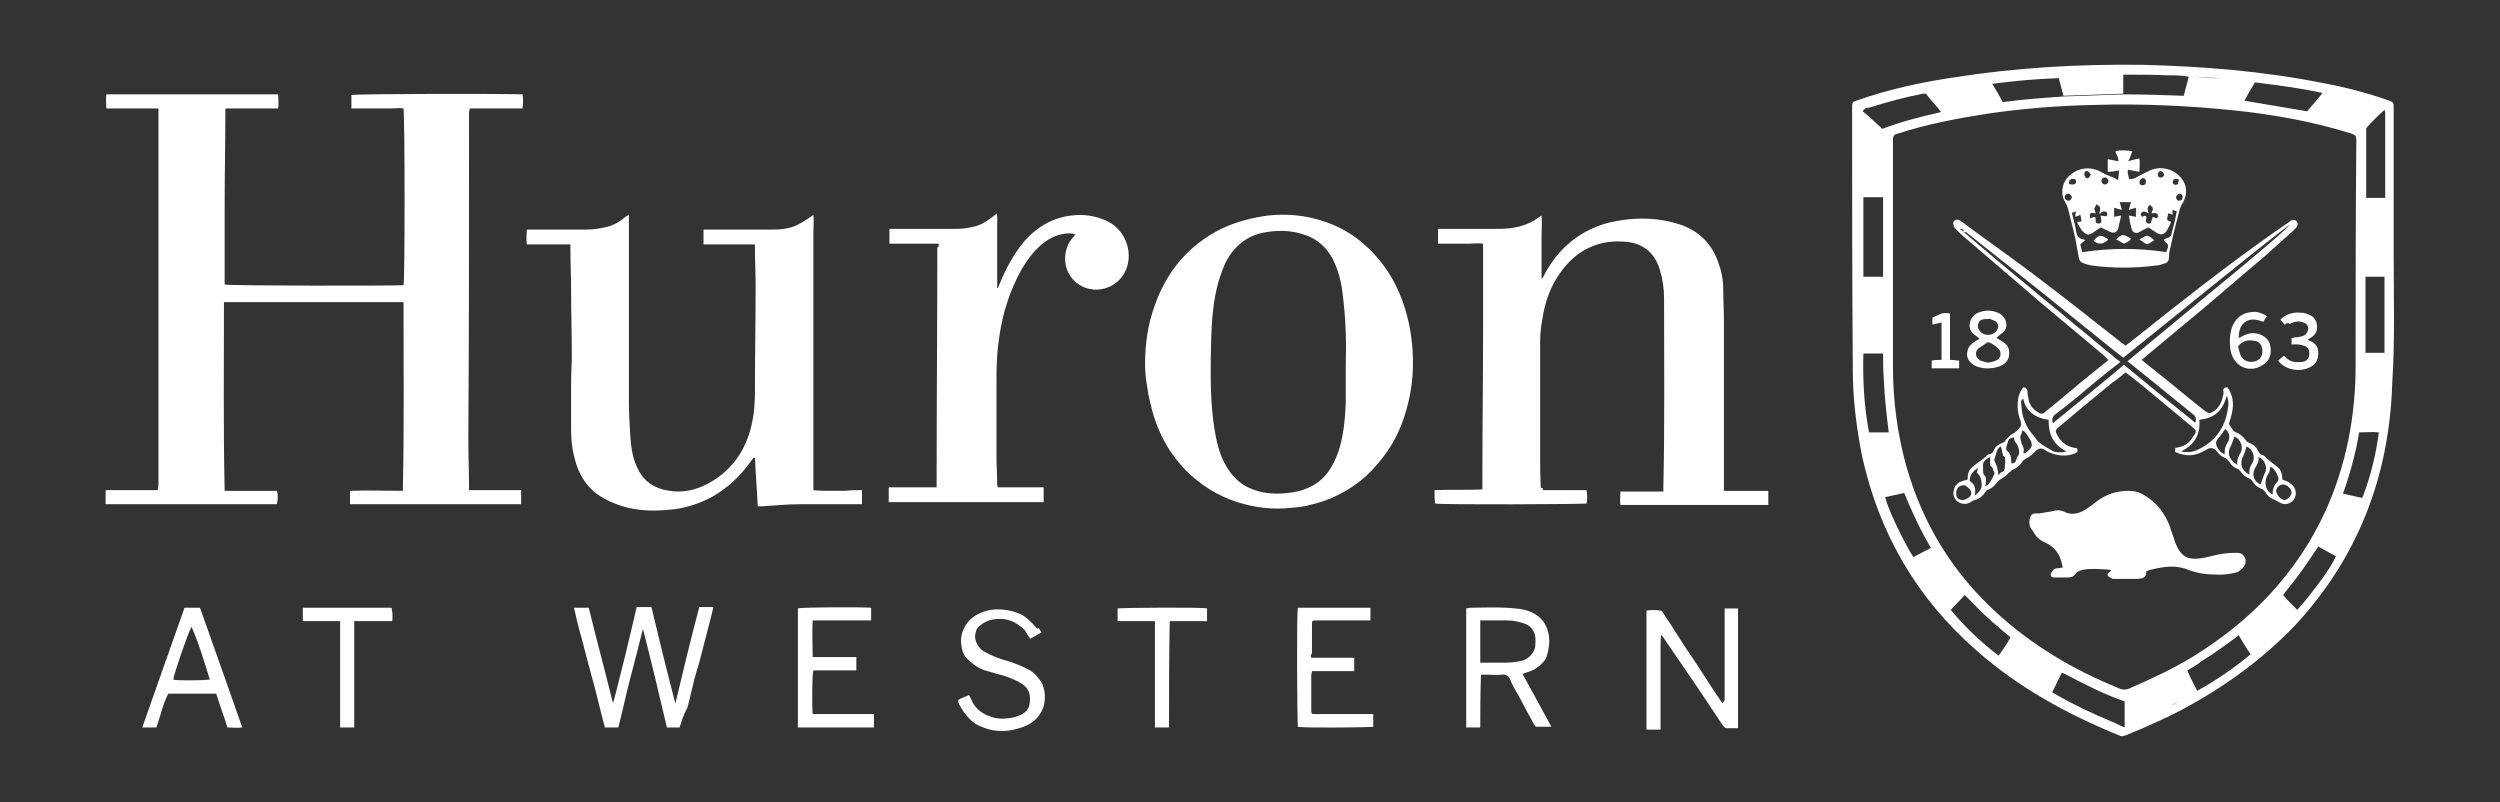 <?xml version="1.0" encoding="utf-8"?>
<!-- Generator: Adobe Illustrator 25.0.0, SVG Export Plug-In . SVG Version: 6.00 Build 0)  -->
<svg version="1.1" id="Capa_1" xmlns="http://www.w3.org/2000/svg" xmlns:xlink="http://www.w3.org/1999/xlink" x="0px" y="0px"
	 viewBox="0 0 355 113.9" style="enable-background:new 0 0 355 113.9;" xml:space="preserve">
<rect x="0" y="0" width="355" height="113.9" fill="#333333" stroke="none"/>
<style type="text/css">
	.st0{fill:#FFFFFF;}
</style>
<g>
	<path class="st0" d="M339.9,35.8C339.9,35.8,339.9,35.8,339.9,35.8c0-6.9,0-13.8,0-20.7c0-0.5-0.1-0.6-0.6-0.8
		c-3.1-1.1-6.2-1.9-9.4-2.5c-8.5-1.7-17.2-2.4-25.9-2.6c-8.9-0.1-17.8,0.4-26.6,1.8c-4.7,0.7-9.3,1.7-13.8,3.3
		c-0.4,0.1-0.6,0.3-0.6,0.7c0,12.5,0,25,0.1,37.5c0,4.1,0.5,8.1,1.3,12.2c2.4,11,7.8,20.3,16.3,27.7c6,5.3,13,9.1,20.4,12.1
		c0.3,0.1,0.5,0,0.8-0.1c2.7-1.1,5.4-2.3,7.9-3.6c6-3.2,11.4-7.1,16.1-12c9-9.7,13.4-21.3,13.8-34.4C340.1,48.2,339.9,42,339.9,35.8
		z M338.6,15.6c0,0.1,0.1,0.2,0.1,0.4c0,3.9,0,7.9,0,11.8c0,0.1,0,0.2,0,0.3c-0.9,0-1.8,0-2.7,0c0-3.3,0-6.6,0-9.9l0,0
		C336.8,17.3,337.7,16.4,338.6,15.6c-0.5-0.2-1.1-0.4-1.6-0.6C337.5,15.2,338.1,15.4,338.6,15.6z M334.5,51.8
		c0,7.2-1.3,14.2-4.3,20.8c-4.1,8.9-10.6,15.6-18.9,20.7c-2.8,1.7-5.8,3.1-8.8,4.4c-0.6,0.3-1.1,0.3-1.7,0
		c-6.4-2.6-12.3-6.1-17.4-10.8c-6.2-5.7-10.4-12.6-12.7-20.7c-1.3-4.7-1.9-9.4-1.9-14.2c0-5,0-10,0-14.9c0-5.7,0-11.4,0-17.2
		c0-0.5,0.1-0.8,0.6-0.9c4.3-1.4,8.6-2.2,13.1-2.9c4.9-0.7,9.9-1.1,14.9-1.2c6.7-0.2,13.4,0.1,20.1,0.8c5.6,0.6,11.1,1.6,16.5,3.3
		c0.5,0.2,0.6,0.4,0.6,0.9C334.5,30.5,334.5,41.1,334.5,51.8z M336.4,14.8c-0.5-0.2-1.1-0.3-1.6-0.5
		C335.3,14.5,335.9,14.7,336.4,14.8z M329.8,13.2c-0.7,0.9-1.4,1.7-2.2,2.6c-2.9-0.5-5.9-1-8.9-1.5c0.5-0.9,1-1.8,1.5-2.6
		C323.4,12.1,326.6,12.5,329.8,13.2z M292.7,10.8c-0.1,0-0.3,0-0.4,0.1c0.2,0.9,0.5,1.8,0.7,2.7c2.8-0.1,5.7-0.2,8.5-0.3
		c0-0.9,0-1.8,0-2.7c2.2,0,4.3,0,6.5,0.1c0.9,0,1.9,0,2.8,0.2c1.6,0,3.2,0.1,4.7,0.3c-1.6-0.1-3.1-0.3-4.7-0.3
		c-0.2,0.9-0.5,1.8-0.7,2.7c-2.9-0.1-5.7-0.2-8.6-0.2c-2.8,0.1-5.7,0.2-8.5,0.3c-2.9,0.2-5.7,0.4-8.6,0.8h0c-0.5-0.9-1-1.8-1.5-2.6
		c3.1-0.4,6.2-0.7,9.4-0.8C292.5,10.8,292.6,10.8,292.7,10.8z M265.4,15.3c2.5-0.8,5.1-1.5,7.7-2c0.1,0,0.3,0,0.4,0
		c1.3-0.4,2.7-0.6,4-0.8c-1.3,0.2-2.7,0.4-4,0.8c0.6,0.9,1.5,1.7,2.1,2.6c-0.1,0-0.2,0.1-0.3,0.1c-2.7,0.6-5.4,1.3-8,2.3l0,0
		c-0.9-0.8-1.8-1.7-2.8-2.5C264.8,15.3,265.1,15.3,265.4,15.3z M264.6,50.2c0.9,0,1.8,0,2.8,0c0-3.6,0-7.3,0-10.9
		c-0.9,0-1.8,0-2.8,0c0,2.1,0,4.2,0,6.4c0-2.1,0-4.2,0-6.4c0-3.8,0-7.6,0-11.3c0.9,0,1.8,0,2.8,0c0-2.2,0-4.4,0-6.5
		c0,2.2,0,4.4,0,6.5c0,3.8,0,7.6,0,11.3c0,3.6,0,7.2,0,10.9c0,1.2,0,2.4,0.1,3.6c0.1,2.6,0.4,5.1,0.7,7.6c-0.9,0-1.9,0-2.8,0
		C264.7,57.7,264.5,54,264.6,50.2z M267.7,70.6c0.9-0.2,1.8-0.4,2.7-0.6c1.1,2.7,2.3,5.3,3.8,7.8c0.5,0.8,1,1.6,1.5,2.3
		c-0.5-0.8-1-1.6-1.5-2.3c-0.8,0.4-1.7,0.9-2.5,1.3c0,0,0,0,0,0c-1.2-1.9-2.2-4-3.1-6C268.3,72.3,267.9,71.5,267.7,70.6z
		 M283.8,93.1c-2.5-1.9-4.8-4.1-6.8-6.5c-1-1-1.8-2.1-2.6-3.2c0.8,1.1,1.6,2.2,2.6,3.2c0.7-0.7,1.3-1.4,2-2.1c0.5,0.5,1,1,1.5,1.5
		c1.5,1.6,3.3,3.1,5,4.5C285,91.4,284.4,92.3,283.8,93.1c0.2,0.2,0.5,0.4,0.7,0.6C284.3,93.5,284.1,93.3,283.8,93.1z M299.7,102.4
		c-2.6-1.1-5.2-2.3-7.6-3.7c-0.2-0.1-0.5-0.3-0.7-0.4c-1.9-1-3.7-2.2-5.4-3.4c1.7,1.3,3.5,2.4,5.4,3.4c0.5-0.9,0.9-1.9,1.4-2.8
		c0.2,0.1,0.4,0.2,0.6,0.3c2.7,1.4,5.4,2.8,8.3,3.8c0,1.2,0,2.4,0,3.7v0C300.9,103,300.3,102.6,299.7,102.4z M308,100.3
		c-0.3,0.1-0.6,0.3-0.9,0.4C307.4,100.6,307.7,100.5,308,100.3c0.5-0.2,0.9-0.5,1.3-0.7C308.9,99.9,308.5,100.1,308,100.3z
		 M319.6,92.9c-2.4,2-4.9,3.7-7.6,5.2c-0.7,0.4-1.4,0.9-2.2,1.3c0.7-0.4,1.5-0.8,2.2-1.3c-0.5-1-1-1.9-1.4-2.9
		c0.7-0.4,1.4-0.8,2-1.3c1.8-1.1,3.6-2.4,5.3-3.7h0C318.5,91.2,319,92.1,319.6,92.9c0.1,0,0.1-0.1,0.2-0.1
		C319.7,92.9,319.6,92.9,319.6,92.9z M326.2,86.6c-0.7-0.7-1.4-1.4-2-2.1c0.2-0.3,0.4-0.5,0.6-0.8c1.6-1.9,3-4,4.4-6.1
		c0.8,0.5,1.7,0.9,2.5,1.4c-0.5,1.1-1.2,2.1-1.9,3.1C328.6,83.7,327.5,85.2,326.2,86.6z M335.6,70.3c0,0.1-0.1,0.3-0.2,0.4
		c-0.9-0.2-1.8-0.4-2.7-0.6c1-2.8,1.8-5.7,2.3-8.7c0.9,0,1.9-0.1,2.8,0C337.4,64.4,336.7,67.4,335.6,70.3z M338.2,59.3
		c0.4-3,0.5-6.1,0.5-9.2c-0.9,0-1.8,0-2.8,0c-0.1,0.4-0.1,0.9-0.1,1.4c0-0.5,0-0.9,0.1-1.4c0-3.6,0-7.2,0-10.8c0-0.8,0-1.6,0-2.5
		c0,0.8,0,1.6,0,2.5c0.9,0,1.8,0,2.7,0c0,3.6,0,7.2,0,10.8C338.7,53.2,338.6,56.3,338.2,59.3z M335.8,51.8c0-0.1,0-0.2,0-0.3
		C335.8,51.6,335.8,51.7,335.8,51.8z"/>
	<path class="st0" d="M39.3,71.6c-8.1,0-16.2,0-24.3,0c0-0.6,0-1.3,0-2c2.5,0,4.9,0,7.4,0c0-0.3,0.1-0.5,0.1-0.7c0-2.7,0-5.3,0-8
		c0-12.6,0-25.2,0-37.8c0-2.4,0-4.7,0-7.1c0-0.2,0-0.3,0-0.6c-0.8,0-1.6,0-2.4,0c-0.8,0-1.6,0-2.5,0c-0.8,0-1.6,0-2.5,0
		c0-0.7-0.1-1.3,0-2c8.1,0,16.2,0,24.4,0c0,0.6,0.1,1.3,0,2c-2.5,0-5,0-7.5,0c0,0.3,0,0.5,0,0.7c0,4.3-0.1,8.6-0.1,12.9
		c0,3.6,0,7.2,0,10.7c0,0.2,0,0.5,0,0.7c0.5,0.2,24.2,0.2,25.4,0.1c0.2-0.6,0.2-23.2,0-25.1c-0.6-0.1-1.2,0-1.8,0
		c-0.6,0-1.2,0-1.9,0c-0.6,0-1.2,0-1.8,0c-0.6,0-1.2,0-1.9,0c0-0.7,0-1.3,0-1.9c0.5-0.2,22.7-0.2,24.3-0.1c0.1,0.6,0.1,1.2,0,2
		c-2.5,0-5,0-7.5,0c0,0.2-0.1,0.4-0.1,0.6c0,1.1,0,2.2,0,3.3c0,14.3,0,28.6-0.1,43c0,2.3,0.1,4.6,0.1,6.9c0,0.1,0,0.2,0,0.4
		c0.8,0,1.6,0,2.4,0c0.8,0,1.7,0,2.5,0c0.8,0,1.6,0,2.5,0c0,0.7,0,1.3,0,2c-8.1,0-16.2,0-24.3,0c0-0.6,0-1.3,0-1.9
		c2.5-0.1,4.9,0,7.5,0c0.2-9,0.1-17.9,0.1-26.8c-8.5,0-17,0-25.5,0c0,8.9-0.1,17.9,0.1,26.8c2.5,0,5,0,7.4,0
		C39.5,70.1,39.5,70.9,39.3,71.6z"/>
	<path class="st0" d="M219.1,69.6c2.1,0,4.1,0,6.2,0c0.1,0.7,0.1,1.3,0,1.9c-0.5,0.1-20.6,0.2-21.5,0c-0.1-0.6-0.1-1.2-0.1-1.9
		c2.3-0.1,4.5,0,6.8-0.1c0-0.6,0-1.2,0-1.8c0-7,0.1-14.1,0.1-21.1c0-3.8,0-7.6,0-11.4c0-0.2,0-0.4,0-0.6c-0.7-0.1-1.4,0-2.1,0
		c-0.7,0-1.4,0-2.1,0c-0.7,0-1.4,0-2.2,0c0-0.7,0-1.4,0-2.1c0.2,0,0.5,0,0.7,0c2.6,0,5.3,0,7.9,0c2.1,0,4.1-0.4,5.8-1.7
		c0.1,0,0.1-0.1,0.3-0.2c0.1,1,0,2,0,3c0,1,0,1.9,0,2.9c0,1,0,2,0,3.1c0.2-0.2,0.3-0.3,0.3-0.4c0.8-1.6,1.9-3.1,3.2-4.3
		c1.7-1.6,3.8-2.7,6.1-3.3c3.5-0.8,7-0.8,10.4,0.4c2.4,0.9,4.1,2.6,5,5c0.5,1.3,0.8,2.6,0.8,4c0,1.5,0.1,3.1,0.1,4.6
		c0,6.1,0,12.3,0,18.4c0,1.7,0,3.4,0,5.1c0,0.2,0,0.3,0,0.6c2.1,0,4.2,0,6.3,0c0,0.7,0,1.3,0,2c-7,0-13.9,0-21,0
		c-0.1-0.6,0-1.2,0-1.9c2,0,4.1,0,6.1,0c0-0.3,0-0.5,0-0.7c0.2-8.9,0.1-17.8,0.1-26.7c0-1.4-0.2-2.8-0.6-4.1c-0.8-2.6-2.6-3.9-5.3-4
		c-3.6-0.2-6.5,1.3-8.6,4.1c-1.6,2.1-2.4,4.4-2.8,7c-0.2,1.1-0.3,2.2-0.3,3.2c0,5.1,0,10.3,0,15.4c0,1.8,0,3.6,0.1,5.3
		C219.1,69.2,219.1,69.4,219.1,69.6z"/>
	<path class="st0" d="M122.4,69.6c0,0.7,0,1.3,0,2c-0.3,0-0.6,0-0.8,0c-2.7,0-5.4,0-8.1,0c-1.8,0-3.6,0.2-5.4,0.3
		c-0.2,0-0.3,0-0.5,0c-0.1-2.3-0.3-4.6-0.4-6.9c-0.1,0-0.1,0-0.2,0c-0.2,0.3-0.4,0.5-0.6,0.8c-1.4,1.9-3.1,3.5-5.2,4.7
		c-1.6,0.9-3.4,1.5-5.3,1.8c-1,0.1-2.1,0.2-3.1,0.2c-2.5,0-4.8-0.5-7-1.7c-2.4-1.3-3.7-3.4-4.3-6.1c-0.3-1.2-0.4-2.5-0.4-3.7
		c0-2.3,0-4.6,0-6.9c0-1.2,0.1-2.4,0.1-3.5c0-3.1-0.1-6.2-0.1-9.3c0-2-0.1-4-0.1-5.9c0-0.2,0-0.4,0-0.7c-2.1,0-4.1,0-6.2,0
		c-0.1-0.7,0-1.4,0-2.1c0.3,0,0.5,0,0.7,0c2.6,0,5.1,0,7.7,0c0.9,0,1.7-0.1,2.6-0.3c1.1-0.2,2.1-0.7,3-1.5c0.1-0.1,0.3-0.2,0.5-0.3
		c0,0.4,0,0.6,0,0.9c0,8.5,0,16.9,0,25.4c0,1.7,0.1,3.4,0.2,5.1c0.1,1.5,0.3,3,0.9,4.3c0.7,1.7,1.9,2.8,3.7,3.3
		c2.7,0.7,5.1,0.1,7.4-1.4c2.9-1.9,4.6-4.7,5.3-8.1c0.3-1.4,0.4-2.9,0.4-4.3c0-5,0.1-10,0.1-15c0-1.9-0.1-3.7-0.1-5.6
		c0-0.1,0-0.2,0-0.4c-2.4,0-4.8,0-7.3,0c0-0.7,0-1.4,0-2.1c0.2,0,0.5,0,0.7,0c3,0,6,0,9,0c1.3,0,2.5-0.1,3.7-0.7
		c0.6-0.3,1.2-0.7,1.8-1.1c0.1-0.1,0.2-0.1,0.4-0.3c0.1,0.9,0,1.8,0,2.6c0,0.9,0,1.7,0,2.6c0,0.9,0,1.7,0,2.6c0,0.9,0,1.7,0,2.6
		c0,0.9,0,1.7,0,2.6c0,0.9,0,1.7,0,2.6c0,0.9,0,1.7,0,2.6c0,0.9,0,1.8,0,2.7c0,0.9,0,1.7,0,2.6c0,0.9,0,1.7,0,2.6c0,0.9,0,1.7,0,2.6
		c0,0.9,0,1.7,0,2.6c0,0.9,0,1.7,0,2.6c0,0.9,0,1.7,0,2.6c0,0.9,0,1.7,0,2.6c0.8,0.1,1.6,0.1,2.3,0.1c0.7,0,1.5,0,2.2,0
		C120.8,69.6,121.6,69.6,122.4,69.6z"/>
	<path class="st0" d="M162.6,51.7c0-2.9,0.4-5.7,1.4-8.4c1.7-4.8,4.8-8.5,9.4-10.8c2.1-1,4.4-1.6,6.7-1.9c2.8-0.3,5.5,0,8.1,0.9
		c2,0.7,3.8,1.7,5.4,3.1c3.7,3.2,5.7,7.3,6.6,12c0.7,3.9,0.6,7.8-0.5,11.6c-0.8,2.9-2.1,5.4-4.1,7.7c-2,2.4-4.5,4.1-7.5,5.2
		c-1.5,0.5-3,0.9-4.6,1c-2.7,0.3-5.3,0-7.8-0.8c-2.8-0.9-5.2-2.4-7.3-4.5c-2.7-2.8-4.3-6-5.1-9.8c-0.2-0.7-0.3-1.4-0.4-2.1
		C162.7,53.9,162.6,52.8,162.6,51.7z M191.1,51.9c0.1-3.3,0-6.5-0.4-9.8c-0.2-1.9-0.6-3.7-1.5-5.4c-0.8-1.5-2-2.6-3.5-3.2
		c-2.3-0.9-4.6-0.9-7-0.3c-1.7,0.5-3.1,1.6-4.1,3.1c-0.8,1.2-1.2,2.5-1.6,3.8c-0.7,2.5-0.9,5.1-1,7.6c-0.1,4.1-0.2,8.2,0.3,12.2
		c0.3,2,0.6,3.9,1.5,5.7c0.9,1.8,2.2,3.2,4.1,3.9c1.6,0.6,3.3,0.7,5,0.5c1-0.1,1.9-0.3,2.8-0.7c2.4-1,3.6-3,4.4-5.3
		c0.7-2.2,0.9-4.5,1-6.8C191.1,55.5,191.1,53.7,191.1,51.9z"/>
	<path class="st0" d="M133.3,34.6c-2.4,0-4.6,0-7,0c0-0.7,0-1.4,0-2.1c0.3,0,0.5,0,0.7,0c2.9,0,5.9,0,8.8,0c0.8,0,1.6-0.1,2.4-0.3
		c1-0.2,1.8-0.7,2.6-1.3c0.2-0.2,0.5-0.3,0.7-0.6c0.2,0.5,0.1,1,0.1,1.5c0,0.5,0,1,0,1.5s0,1,0,1.5c0,0.5,0,1.1,0,1.6
		c0,0.5,0,1,0,1.5c0,0.5,0,1,0,1.5c0,0.5,0,1,0,1.5c0,0,0.1,0,0.1,0c0.1-0.2,0.2-0.5,0.3-0.7c0.9-2.2,2-4.2,3.5-6
		c1.8-2,4-3.3,6.7-3.6c1.6-0.2,3.2,0,4.8,0.7c2.4,1,3.8,3.8,3.1,6.4c-0.8,3-4.3,4.4-6.9,2.7c-2.1-1.4-2.4-4-1.4-5.9
		c0.2-0.4,0.6-0.8,0.9-1.2c-0.5-0.2-1.1-0.2-1.6-0.1c-1.3,0.2-2.4,0.8-3.4,1.7c-1.1,1-1.9,2.1-2.6,3.3c-1.7,3-2.7,6.2-3.2,9.6
		c-0.3,1.9-0.4,3.8-0.4,5.8c0,3.7,0,7.4,0,11.1c0,1.4,0.1,2.7,0.1,4.1c0,0.1,0,0.2,0.1,0.4c2.2,0,4.3,0,6.5,0c0,0.7,0,1.4,0,2.1
		c-7.3,0-14.7,0-22,0c0-0.7,0-1.3,0-2.1c2.3,0,4.5,0,6.8,0c0-0.3,0-0.5,0-0.8c0-11.1,0.1-22.2,0.1-33.3
		C133.3,35.2,133.3,34.9,133.3,34.6z"/>
	<path class="st0" d="M96.5,103.3c-0.7,0-1.2,0-1.8,0c-1.1-4.7-2.2-9.3-3.4-14c-0.6,2.4-1.2,4.7-1.8,7c-0.6,2.3-1.1,4.7-1.7,7
		c-0.7,0-1.2,0-1.9,0c-0.1-0.4-0.2-0.7-0.3-1.1c-0.4-1.6-0.8-3.2-1.2-4.8c-0.5-1.7-0.9-3.4-1.4-5.2c-0.3-1.3-0.7-2.5-1-3.8
		c-0.2-0.7-0.3-1.4-0.5-2.1c0.7,0,1.3,0,2.1,0c1.1,4.5,2.3,8.9,3.4,13.4c0,0,0.1,0,0.1,0c0.6-2.2,1.1-4.4,1.7-6.7
		c0.5-2.2,1.1-4.5,1.6-6.8c0.7,0,1.4,0,2.1,0c1.1,4.6,2.2,9.1,3.4,13.7c1.1-4.6,2.2-9.2,3.4-13.7c0.7,0,1.3,0,2,0
		c-0.3,1.4-0.7,2.7-1,4c-0.4,1.4-0.7,2.8-1.1,4.2c-0.3,1-0.6,1.9-0.8,2.9c-0.3,1.1-0.5,2.2-0.8,3.2C97,101.6,96.8,102.4,96.5,103.3z
		"/>
	<path class="st0" d="M244.9,99.5c0-4.4,0-8.7,0-13.1c0.7,0,1.3,0,1.9,0c0,5.6,0,11.3,0,17c-0.6,0-1.1,0-1.7,0
		c-0.1,0-0.3-0.2-0.4-0.3c-1.3-1.9-2.5-3.8-3.8-5.7c-1.2-1.8-2.5-3.6-3.7-5.4c-0.4-0.6-0.8-1.2-1.3-1.9c-0.1,0.5-0.1,1.1-0.1,1.6
		c0,0.6,0,1.1,0,1.7c0,0.6,0,1.1,0,1.7s0,1.1,0,1.7s0,1.1,0,1.7s0,1.1,0,1.7s0,1.1,0,1.7c0,0.6,0,1.1,0,1.7c-0.7,0-1.3,0-2,0
		c0-5.7,0-11.3,0-16.9c0.7-0.1,1.3-0.1,2,0c0.1,0,0.3,0.2,0.4,0.4c0.8,1.2,1.6,2.4,2.4,3.7c1,1.6,2.1,3.1,3.1,4.7
		c0.9,1.4,1.8,2.8,2.7,4.1c0.1,0.1,0.2,0.2,0.2,0.3C244.8,99.5,244.8,99.5,244.9,99.5z"/>
	<path class="st0" d="M210.2,103.3c-0.7,0-1.4,0-2,0c0-5.7,0-11.3,0-16.9c0.2,0,0.4-0.1,0.5-0.1c1.7,0,3.5-0.1,5.2,0
		c1.2,0.1,2.5,0.1,3.7,0.7c1,0.5,1.7,1.2,2.1,2.3c0.5,1.4,0.3,2.7-0.1,4c-0.3,0.7-0.9,1.2-1.5,1.6c-0.5,0.4-1.2,0.5-1.9,0.8
		c1.3,2.4,2.7,4.9,4.1,7.5c-0.8,0-1.5,0-2.1,0c-0.2,0-0.3-0.3-0.4-0.4c-0.4-0.7-0.8-1.5-1.2-2.2c-0.3-0.6-0.6-1.1-0.9-1.7
		c-0.3-0.5-0.6-1.1-0.9-1.6c-0.1-0.2-0.2-0.4-0.3-0.7c-0.2-0.5-0.6-0.9-1.2-0.8c-0.8,0.1-1.5,0-2.3,0c-0.2,0-0.4,0-0.7,0
		C210.2,98.4,210.2,100.8,210.2,103.3z M210.2,94.1c1.2,0,2.4,0,3.6,0c0.8,0,1.6-0.1,2.4-0.3c0.8-0.2,1.7-1.1,1.8-2
		c0-0.5,0.1-0.9,0-1.4c-0.1-0.8-0.6-1.5-1.4-1.8c-0.8-0.3-1.7-0.5-2.5-0.5c-1.1,0-2.2,0-3.3,0c-0.2,0-0.4,0-0.6,0
		C210.2,90.2,210.2,92.1,210.2,94.1z"/>
	<path class="st0" d="M186.2,93.4c1.1,0,2.1,0,3.1,0c1,0,1.9,0,3,0c0,0.6,0,1.2,0,1.9c-2,0-4,0-6,0c0,0.2-0.1,0.4-0.1,0.5
		c0,1.6,0,3.3,0,4.9c0,0.7,0,0.7,0.7,0.7c2.4,0,4.8,0,7.3,0c0.2,0,0.5,0,0.8,0c0,0.6,0,1.2,0,1.8c-0.5,0.1-10,0.2-10.7,0
		c-0.1-0.5-0.2-16.2,0-16.9c3.4,0,6.8,0,10.3,0c0,0.3,0,0.6,0,0.9c0,0.3,0,0.6,0,0.9c-0.3,0-0.5,0-0.7,0c-2.1,0-4.3,0-6.4,0
		c-0.2,0-0.3,0-0.5,0c-0.7,0-0.7,0-0.7,0.7c0,1.3,0,2.7,0,4C186.1,93,186.1,93.1,186.2,93.4z"/>
	<path class="st0" d="M147.9,89.8c-0.5,0.3-1.1,0.6-1.6,0.9c-0.3-0.4-0.5-0.8-0.7-1.1c-0.2-0.3-0.6-0.6-0.9-0.8
		c-0.9-0.7-2-1-3.2-0.9c-1.1,0.1-2,0.5-2.7,1.3c-0.2,0.2-0.2,0.5-0.3,0.8c-0.2,0.9,0.4,2,1.2,2.5c1.1,0.6,2.3,1.1,3.5,1.4
		c1,0.3,1.9,0.7,2.9,1.2c0.8,0.4,1.3,1.1,1.8,1.8c0.2,0.3,0.3,0.8,0.4,1.2c0.1,0.5,0.1,1.1,0,1.7c-0.1,0.8-0.5,1.5-1,2.1
		c-0.8,0.9-1.8,1.3-2.9,1.6c-1.4,0.4-2.9,0.4-4.2,0c-0.9-0.3-1.7-0.6-2.4-1.3c-0.7-0.7-1.2-1.4-1.6-2.2c-0.2-0.5-0.2-0.6,0.2-0.8
		c0.4-0.2,0.8-0.3,1.2-0.5c0.1,0.2,0.3,0.5,0.4,0.8c0.5,1.1,1.4,1.8,2.5,2.2c1.2,0.5,2.5,0.4,3.7,0.1c0.9-0.3,1.8-0.7,2-1.8
		c0.2-1.2,0-2.2-1.1-2.9c-1.1-0.7-2.3-1.1-3.5-1.4c-0.6-0.2-1.1-0.3-1.7-0.5c-1-0.3-1.9-1-2.6-1.7c-0.6-0.6-0.7-1.3-0.8-2
		c-0.1-0.7,0-1.4,0.3-2.1c0.4-0.9,1-1.6,1.9-2.1c1.3-0.7,2.6-0.9,4-0.7c0.8,0.1,1.5,0.3,2.2,0.6c1,0.5,1.7,1.3,2.4,2.1
		C147.5,89,147.6,89.4,147.9,89.8z"/>
	<path class="st0" d="M123.7,86.3c0,0.6,0,1.2,0,1.8c-2.8,0-5.5,0-8.3,0c-0.1,1.8,0,3.5,0,5.2c2.1,0,4.2,0,6.2,0c0,0.7,0,1.2,0,1.9
		c-2,0-4.1,0-6.1,0c-0.2,0.5-0.2,5.3-0.1,6.2c1.4,0,2.9,0,4.3,0c1.4,0,2.9,0,4.4,0c0,0.7,0,1.2,0,1.9c-3.6,0-7.2,0-10.8,0
		c0-5.7,0-11.3,0-16.9C113.9,86.2,122.8,86.2,123.7,86.3z"/>
	<path class="st0" d="M23.9,98.5c-0.8,1.5-1.1,3.2-1.7,4.8c-0.7,0-1.3,0-2,0c2-5.7,4-11.3,6-17c0.7,0,1.4,0,2.2,0c2,5.6,4,11.3,6,17
		c-0.7,0.1-1.4,0-2.1,0c-0.5-1.6-1.1-3.2-1.6-4.8C28.3,98.5,26.1,98.5,23.9,98.5z M29.8,96.5c-0.8-2.5-1.5-5-2.6-7.5
		c-0.6,1.1-2.5,6.7-2.6,7.5C25.3,96.7,29.2,96.6,29.8,96.5z"/>
	<path class="st0" d="M166,103.3c-0.7,0-1.3,0-2,0c0-5,0-10,0-15.1c-1.8,0-3.5,0-5.3,0c0-0.7,0-1.2,0-1.8c0.5-0.1,12-0.2,12.7,0
		c0,0.6,0,1.2,0,1.8c-1.8,0-3.5,0-5.3,0C166,93.2,166,98.2,166,103.3z"/>
	<path class="st0" d="M50.3,103.3c-0.7,0-1.3,0-2,0c0-5,0-10,0-15.1c-1.8,0-3.5,0-5.3,0c0-0.7,0-1.2,0-1.9c4.2,0,8.4,0,12.6,0
		c0.1,0.5,0.2,1.1,0.1,1.9c-1.8,0-3.6,0-5.4,0C50.3,93.2,50.3,98.2,50.3,103.3z"/>
	<path class="st0" d="M324.1,68.1c0.5,0.2,0.9,0.3,1.2,0.6c1,0.7,0.9,2.2-0.1,2.7c-0.6,0.3-1.1,0.2-1.6-0.1
		c-0.3-0.2-0.5-0.3-0.8-0.4c-0.5-0.2-0.9-0.6-1.1-1c-0.2-0.2-0.3-0.4-0.6-0.5c-0.5-0.2-0.9-0.5-1.2-1c-0.2-0.3-0.4-0.4-0.6-0.5
		c-0.5-0.2-0.8-0.5-1.1-0.9c-0.1-0.2-0.3-0.3-0.4-0.4c-0.6-0.2-1-0.6-1.3-1.1c-0.2-0.3-0.4-0.4-0.6-0.5c-0.5-0.2-0.8-0.5-1.1-0.9
		c-0.4-0.5-0.9-0.6-1.4-0.3c-1,0.6-2,1-3.2,0.8c-0.3-0.1-0.7-0.1-1-0.3c-0.4-0.1-0.4-0.2-0.3-0.7c0.7-0.1,1.4-0.3,1.9-0.8
		c0.4-0.4,0.6-0.8,0.9-1.2c0.2-0.3,0.1-0.6-0.2-0.8c-0.8-0.7-1.6-1.3-2.4-2c-2.2-1.8-4.4-3.7-6.7-5.5c-0.2-0.1-0.3-0.3-0.6-0.4
		c-0.6,0.5-1.2,1-1.8,1.4c-2.6,2.1-5.1,4.2-7.6,6.3c-0.6,0.5-0.6,0.6-0.2,1.3c0.5,0.9,1.3,1.5,2.4,1.7c0.2,0,0.4,0,0.4,0.3
		c0.1,0.3-0.2,0.4-0.4,0.5c-1.3,0.5-2.5,0.3-3.7-0.2c-0.2-0.1-0.4-0.2-0.5-0.3c-0.6-0.4-1-0.2-1.5,0.3c-0.3,0.3-0.6,0.6-1,0.8
		c-0.4,0.2-0.7,0.4-0.9,0.8c-0.3,0.4-0.7,0.7-1.2,0.9c-0.2,0.1-0.3,0.3-0.5,0.4c-0.3,0.3-0.6,0.6-1,0.8c-0.3,0.2-0.6,0.4-0.8,0.7
		c-0.3,0.4-0.6,0.7-1.1,0.9c-0.3,0.1-0.4,0.2-0.5,0.4c-0.3,0.5-0.8,0.9-1.4,1.1c-0.2,0-0.3,0.1-0.5,0.2c-0.6,0.4-1.2,0.5-1.9,0.1
		c-0.5-0.3-0.8-0.9-0.7-1.5c0.1-0.7,0.5-1.3,1.3-1.5c0.2-0.1,0.4-0.1,0.7-0.2c0-0.7,0.1-1.3,0.6-1.7c0.7-0.7,1.6-1.1,2.2-1.8
		c0.1-0.1,0.2-0.1,0.3-0.1c0.3-0.1,0.5-0.2,0.6-0.5c0.2-0.6,0.7-0.9,1.2-1.1c0.3-0.1,0.4-0.2,0.5-0.4c0.3-0.3,0.6-0.7,1-0.9
		c0.4-0.2,0.7-0.5,1-0.9c0.3-0.3,0.2-0.6,0.1-1c-0.4-1-0.5-2.1-0.3-3.2c0.1-0.5,0.3-1,0.7-1.5c0.4,0,0.5,0.2,0.6,0.5
		c0,0.5,0.1,0.9,0.2,1.4c0.2,0.8,0.7,1.3,1.4,1.7c0.3,0.2,0.6,0.2,0.9-0.1c1.6-1.3,3.2-2.6,4.7-3.9c1.2-1,2.5-2,3.7-3
		c0.2-0.1,0.4-0.3,0.6-0.5c-0.2-0.2-0.4-0.3-0.5-0.5c-3.1-2.6-6.1-5.1-9.2-7.7c-3.5-3-7-6-10.5-9c-0.5-0.4-1-0.9-1.4-1.3
		c-0.2-0.2-0.4-0.4-0.4-0.7c-0.2-0.4,0.2-0.8,0.7-0.7c0.2,0.1,0.4,0.2,0.5,0.3c3.2,2.4,6.5,4.7,9.7,7.1c4.4,3.3,8.7,6.7,13,10.1
		c0.2,0.1,0.3,0.2,0.5,0.4c0.5-0.4,0.9-0.7,1.3-1c6.5-5.2,13-10.3,19.8-15.1c0.7-0.5,1.5-1,2.2-1.5c0.1-0.1,0.2-0.2,0.3-0.2
		c0.2-0.1,0.5-0.1,0.7,0.1c0.2,0.2,0.2,0.5,0.1,0.7c-0.1,0.2-0.3,0.4-0.5,0.6c-1.3,1.2-2.6,2.3-3.9,3.5c-2.9,2.5-5.9,5-8.8,7.5
		c-2.8,2.3-5.5,4.6-8.3,6.9c-0.2,0.2-0.3,0.3-0.6,0.5c0.7,0.6,1.4,1.1,2,1.6c2.3,1.8,4.5,3.7,6.8,5.5c0.8,0.6,0.9,0.6,1.7,0
		c0.7-0.6,0.9-1.3,1.1-2.1c0-0.2,0.1-0.4,0-0.6c0-0.4,0.2-0.5,0.6-0.5c1.2,1.7,0.8,3.4,0.2,5.2c0.2,0.3,0.4,0.6,0.6,0.9
		c0.1,0.1,0.2,0.2,0.4,0.3c0.6,0.2,1,0.6,1.4,1.1c0.1,0.2,0.3,0.3,0.5,0.4c0.6,0.2,1,0.6,1.3,1.2c0.1,0.2,0.2,0.4,0.5,0.5
		c0.1,0,0.3,0.1,0.4,0.2c0.6,0.7,1.4,1.1,2,1.7C323.9,66.8,324.1,67.4,324.1,68.1z M278.8,32.9c0.1-0.4-0.2-0.4-0.5-0.4
		C278.6,32.7,278.7,32.8,278.8,32.9c0.5,0.4,0.9,0.8,1.4,1.2c1.3,1.1,2.6,2.2,3.9,3.3c1.3,1.1,2.7,2.2,4,3.3
		c2.1,1.8,4.3,3.5,6.4,5.3c1.9,1.5,3.7,3.1,5.6,4.6c0.3,0.3,0.6,0.5,1,0.8c-1.2,0.9-2.3,1.8-3.4,2.7c-1.9,1.6-3.8,3.2-5.8,4.7
		c-0.4,0.3-0.6,0.7-0.4,1.3c3.4-2.8,6.8-5.5,10.1-8.3c3.4,2.8,6.7,5.5,10.1,8.2c0,0,0.1-0.1,0.1-0.1c0-0.3,0.1-0.7-0.3-1
		c-2.1-1.7-4.2-3.4-6.4-5.2c-1-0.8-2-1.6-3-2.4c3.9-3.2,7.7-6.4,11.6-9.6c6.6-5.4,11.2-9.3,11.4-9.8c-8,6.2-15.7,12.6-23.6,18.9
		c-0.5-0.4-0.9-0.7-1.4-1.1c-3.6-2.9-7.2-5.8-10.8-8.7c-3.4-2.7-6.8-5.4-10.2-8.1C279.2,33,279,33,278.8,32.9z M312.3,59.6
		c0.2,2.1-0.7,3.6-2.6,4.5c0.9,0.2,1.7,0.1,2.5-0.3c2.5-1.2,3.9-3.3,4.2-6.1c0.1-0.5,0-1-0.2-1.5C315.6,58.4,314.4,59.4,312.3,59.6z
		 M290.9,59.6c-1.9-0.2-3.3-1.3-3.6-3c-0.3,0.3-0.3,0.3-0.3,0.5c0,0.4,0.1,0.8,0.1,1.2c0.2,1.4,0.8,2.6,1.7,3.6
		c0.2,0.2,0.4,0.6,0.6,0.8c0.6,0.5,1.3,0.9,2,1.3c0.5,0.3,1.5,0.3,2,0.1C291.8,63.2,290.9,62.1,290.9,59.6z M319.4,67.4
		c0-0.4,0-0.7,0.1-1c0.1-0.3,0.3-0.6,0.4-0.8c0.4-0.8-0.1-1.9-0.9-2.2c-0.1,0.4-0.2,0.8-0.4,1.2C318,65.8,318.2,66.7,319.4,67.4z
		 M317.7,66c-0.1-0.7,0.2-1.3,0.5-1.8c0.4-0.8-0.1-1.9-0.9-2.2c-0.2,0.4-0.3,0.9-0.5,1.3C316.2,64.3,316.5,65.3,317.7,66z
		 M320.7,64.9c0.1,0.7-0.2,1.1-0.5,1.6c-0.5,1-0.1,1.9,0.8,2.3c0.2-0.5,0.3-0.9,0.5-1.4c0.3-0.5,0.4-1.1,0.1-1.6
		C321.5,65.4,321.2,65.1,320.7,64.9z M282.6,64.9c-0.8,0.4-1.1,0.7-1,1.5c0,0.1,0,0.3,0,0.4c0,0.3,0,0.5,0.2,0.7
		c0.2,0.1,0.2,0.5,0.2,0.7c0,0.3,0,0.5-0.1,0.8c0.1,0,0.2,0,0.3-0.1c0.5-0.4,0.7-1,1-1.6c0-0.1,0-0.3,0-0.3
		c-0.3-0.2-0.1-0.6-0.5-0.8c-0.1,0-0.1-0.3-0.1-0.4C282.6,65.5,282.6,65.2,282.6,64.9z M322.7,70.2c0-0.7,0.2-1.3,0.7-1.8
		c0.1-0.1,0.2-0.4,0.1-0.6c-0.1-0.3-0.2-0.6-0.4-0.9c-0.2-0.2-0.3-0.5-0.7-0.6c-0.1,0.4-0.1,0.7-0.3,1c-0.3,0.4-0.4,0.9-0.4,1.4
		C321.8,69.5,322.1,69.9,322.7,70.2z M285.6,65.8c0.4,0,0.6-0.1,0.7-0.5c0.1-0.2,0.1-0.4,0.2-0.5c0.3-0.3,0.2-0.6,0.2-0.9
		c-0.1-0.4-0.2-0.8-0.5-1.1c-0.2-0.2-0.2-0.5-0.2-0.7c-0.5,0.1-0.7,0.2-0.8,0.4c-0.1,0.5-0.4,0.9-0.3,1.4c0,0.1,0.1,0.1,0.1,0.1
		C285.6,64.5,285.6,65.1,285.6,65.8z M284.1,63.4c-0.7,0.4-0.6,1.2-0.9,1.8c0,0.1,0,0.1,0,0.2c0.1,0.3,0.3,0.6,0.4,1
		c0.1,0.3,0.1,0.7,0.2,1.1c0.1-0.2,0.2-0.3,0.3-0.4c0.6-0.1,0.6-0.7,0.6-1.1c0.1-0.3,0-0.7,0-1.1C284.2,64.7,284.4,63.9,284.1,63.4z
		 M315.9,64.5c0-0.4,0-0.7,0.1-1c0.1-0.3,0.3-0.6,0.4-0.8c0.3-0.6,0.2-1.2-0.4-1.8c-0.3,0.4-0.6,0.9-1,1.3c-0.4,0.5-0.4,0.9-0.1,1.4
		C315.1,64,315.4,64.3,315.9,64.5z M280.9,66.4c-0.7,0.5-1.2,1-1.2,1.9c0.8,0.5,0.9,1.2,0.7,2.1c0.6-0.5,1-0.9,1-1.6
		c0-0.6-0.2-1.3-0.7-1.7C280.8,66.8,280.8,66.6,280.9,66.4z M324.4,71c0.4,0,1-0.6,1-1.1c0-0.5-0.7-1.1-1.2-1.1
		c-0.5,0-0.9,0.4-1,0.9C323.3,70.3,323.9,71,324.4,71z M287.3,64.3c0.1,0,0.1,0,0.2,0.1c0.1-0.1,0.3-0.2,0.4-0.3
		c0.7-0.6,0.8-1,0.3-1.8c-0.2-0.3-0.4-0.7-0.7-1c-0.1-0.1-0.2-0.1-0.3-0.2c-0.1,0.2-0.1,0.4-0.2,0.6c-0.2,0.3-0.1,0.6,0,1
		C287,63.1,287.6,63.6,287.3,64.3z M279,68.9c-1,0-1.3,0.6-1.2,1.4c0,0.4,0.4,0.7,0.9,0.7c0.4,0,1.1-0.4,1.2-0.8
		C280,69.5,279.4,69.2,279,68.9z"/>
	<path class="st0" d="M292.9,80.6c-0.2-1.4-0.8-2.6-2-3.3c-0.2-0.1-0.5-0.3-0.8-0.4c-0.5-0.3-0.9-0.6-1.2-1.1
		c-0.1-0.2-0.2-0.4-0.4-0.6c-0.4-0.5-0.4-1.2-0.2-1.8c0.1-0.3,0.3-0.4,0.6-0.5c0.2,0,0.4,0,0.7,0c0.6-0.1,1.2-0.2,1.8-0.3
		c0.6-0.2,1.2-0.2,1.8,0.1c0.8,0.4,1.7,0.3,2.5-0.1c0.7-0.4,1.3-0.8,1.9-1.3c1.4-1.1,2.9-1.6,4.7-1.6c0.8,0,1.6,0.2,2.3,0.7
		c1.7,1,2.8,2.5,3.5,4.3c0.2,0.7,0.5,1.4,0.7,2.1c0,0.1,0.1,0.2,0.1,0.3c0.9,2.1,1.8,2.5,4.1,2.1c1-0.2,1.9-0.5,2.9-0.6
		c0.6-0.1,1.3-0.1,1.9-0.1c1,0.1,1.4,1.2,0.8,2c-0.3,0.4-0.7,0.7-1.1,0.8c-0.8,0.2-1.5,0.3-2.3,0.3c-1.5,0-3-0.1-4.5-0.7
		c-1.5-0.6-2.9-0.5-4.4-0.2c-0.5,0.1-1,0.2-1.5,0.4c-0.1,0.9-0.3,1-1.2,1.1c-1.2,0-2.3,0-3.5,0c-0.1,0-0.2,0-0.3-0.1
		c-0.2-0.1-0.4-0.2-0.5-0.4c-0.1-0.2,0.1-0.4,0.3-0.5c0.1,0,0.1-0.1,0.2-0.2c-0.1,0-0.2-0.1-0.3-0.1c-1.2-0.1-2.5-0.2-3.7,0
		c-0.4,0.1-0.8,0.2-1.1,0.6c-0.2,0.4-0.7,0.5-1.1,0.5c-0.6,0-1.2,0-1.9,0c-0.5,0-0.6-0.3-0.4-0.7c0.2-0.3,0.4-0.6,0.8-0.6
		C292.5,80.7,292.6,80.6,292.9,80.6z"/>
	<path class="st0" d="M300.8,25.5c0-0.5,0.1-0.8,0.1-1.3c-0.6,0.1-1,0.2-1.6,0.2c0-0.6,0-1.2,0-1.8c0.5,0.1,1,0.2,1.5,0.3
		c0.1-0.5-0.3-0.9-0.4-1.4c0.4-0.2,1.7-0.2,2.4,0c-0.2,0.4-0.3,0.9-0.6,1.4c0.6-0.2,1.1-0.3,1.6-0.4c0.1,0.6,0,1.2,0,1.9
		c-0.6-0.1-1-0.2-1.6-0.3c-0.2,0.5,0.1,0.8,0.1,1.3c0.5,0.1,0.9-0.1,1.2-0.3c0.5-0.2,0.9-0.5,1.4-0.7c1.7-1,3.9-0.5,5,1.1
		c0.7,1,0.7,2.3,0,3.4c-0.2,0.3-0.3,0.6-0.4,0.9c-0.5,1.9-1,3.9-1.4,5.8c-0.1,0.3-0.1,0.6-0.1,0.9c0,0.5-0.2,0.8-0.6,0.9
		c-0.4,0.1-0.8,0.3-1.2,0.3c-3.1,0.4-6.2,0.4-9.2,0c-0.5-0.1-0.9-0.2-1.3-0.4c-0.3-0.1-0.4-0.3-0.5-0.7c-0.2-0.9-0.3-1.8-0.5-2.7
		c-0.3-1.4-0.7-2.8-1-4.1c-0.1-0.4-0.2-0.7-0.4-1c-0.7-1.1-0.6-2.6,0.3-3.6c1.3-1.4,3.2-1.7,4.9-0.7c0.7,0.4,1.4,0.6,2,0.9
		C300.5,25.5,300.6,25.5,300.8,25.5z M308.3,31.5c-0.1,0.2-0.2,0.4-0.2,0.5c-0.2,0.3-0.3,0.6-0.5,0.9c-0.3,0.4-0.9,0.5-1.3,0.2
		c-0.4-0.3-0.8-0.5-1.2-0.8c-0.5,0.2-0.9,0.4-1.4,0.7c-0.4,0.2-0.9,0-1-0.5c-0.2-0.6-0.3-1.2-0.4-1.9c0.4,0.1,0.7,0.1,1,0.2
		c0-0.5,0-0.9,0-1.3c-0.4,0.1-0.6,0.2-1,0.3c0.1-0.4,0.2-0.8,0.3-1.1c-0.6,0-1.1,0-1.6,0c0.1,0.4,0.2,0.7,0.3,1.1
		c-0.4-0.1-0.7-0.2-1.1-0.3c0,0.5,0,0.8,0,1.3c0.3-0.1,0.6-0.1,1-0.2c-0.1,0.6-0.3,1.2-0.4,1.8c-0.2,0.6-0.6,0.8-1.2,0.5
		c-0.4-0.2-0.9-0.4-1.3-0.6c-0.4,0.3-0.8,0.5-1.2,0.8c-0.3,0.2-0.6,0.3-0.9,0.1c-0.2-0.1-0.4-0.3-0.6-0.5c-0.2-0.3-0.4-0.7-0.6-1
		c0-0.1,0-0.1,0-0.2c0.2,0,0.4,0,0.6-0.1c-0.1-0.3-0.1-0.6-0.2-0.9c-0.2,0.1-0.4,0.2-0.7,0.3c0-0.3,0-0.5,0.1-0.8
		c-0.2,0.1-0.4,0.2-0.6,0.2c0.2,0.9,0.5,1.8,0.6,2.6c0.1,0.6,0.3,1.1,1.1,1.2c0.1,0,0.1,0.1,0.2,0.1c-0.2,0.2-0.5,0.4-0.7,0.6
		c0.1,0.4,0.2,0.8,0.3,1.1c4-0.6,8-0.6,11.9,0c0.4-1,0.4-1-0.3-1.6c0,0,0-0.1,0-0.2c0.2-0.1,0.4-0.2,0.7-0.3
		c0.1-0.1,0.3-0.2,0.3-0.3c0.3-1.1,0.6-2.2,0.8-3.4c-0.2-0.1-0.4-0.1-0.6-0.2c0,0.3,0,0.5,0,0.7c-0.2-0.1-0.4-0.2-0.6-0.2
		c-0.1,0.3-0.1,0.6-0.2,0.8C307.9,31.4,308,31.4,308.3,31.5z M305.1,30.3c-0.4-0.2-0.7-0.4-1-0.1c-0.2,0.2-0.1,0.4,0.1,0.6
		c0.2-0.1,0.4-0.3,0.6,0c0,0.2-0.1,0.5-0.1,0.7c0.3,0.3,0.5,0.3,0.7,0.2c0.1-0.4,0.2-0.6,0.3-0.9c0.2,0.1,0.3,0.1,0.5,0.2
		c0.2-0.1,0.3-0.3,0.2-0.5c-0.2-0.4-0.6-0.2-0.9-0.2c0.3-0.7,0.3-0.8-0.2-1.2C304.9,29.3,304.9,29.7,305.1,30.3z M299.1,30.7
		c0.2-0.2,0.2-0.4,0-0.6c-0.1-0.1-0.4-0.1-0.6,0c-0.1,0-0.2,0.2-0.4,0.3c0.2-1,0.2-1-0.4-1.4c-0.1,0.2-0.2,0.4-0.3,0.6
		c0,0.2,0.1,0.4,0.2,0.7c-0.5-0.1-0.8-0.1-0.8,0.1c-0.1,0.2,0,0.4,0,0.6c0.7-0.3,0.8-0.3,0.8,0.4c0,0.1,0,0.1,0,0.2
		c0.3,0.2,0.6,0.2,0.8-0.1c0-0.3-0.1-0.6-0.1-0.9C298.7,30.7,298.9,30.7,299.1,30.7z M299.4,25.7c0-0.2-0.2-0.5-0.5-0.5
		c-0.3,0-0.5,0.2-0.5,0.5c0,0.2,0.2,0.5,0.5,0.5C299.1,26.2,299.4,26,299.4,25.7z M294.2,28c0-0.2-0.3-0.5-0.5-0.5
		c-0.3,0-0.6,0.3-0.5,0.6c0,0.2,0.3,0.4,0.5,0.4C294,28.5,294.2,28.2,294.2,28z M309.5,27.5c-0.2,0-0.5,0.3-0.5,0.5
		c0,0.3,0.2,0.5,0.4,0.5c0.3,0,0.5-0.1,0.5-0.4C310,27.8,309.8,27.5,309.5,27.5z M296.9,24.8c-0.2-0.3-0.4-0.6-0.7-0.5
		c-0.1,0-0.3,0.3-0.2,0.5c0,0.2,0.1,0.4,0.3,0.5C296.6,25.4,296.7,25.1,296.9,24.8z M294.3,26.2c0.3,0,0.5-0.1,0.5-0.4
		c0-0.3-0.1-0.4-0.5-0.4c-0.3,0-0.5,0.2-0.5,0.5C293.7,26.1,293.9,26.2,294.3,26.2z M304.3,25.3c-0.2,0-0.4,0.2-0.5,0.5
		c0,0.3,0.1,0.5,0.4,0.5c0.3,0,0.5-0.1,0.5-0.4C304.8,25.6,304.6,25.3,304.3,25.3z M309.4,25.5c-0.3-0.1-0.6-0.2-0.8,0.1
		c-0.1,0.1-0.1,0.4,0,0.5c0.2,0.2,0.5,0.2,0.7,0c0-0.1,0-0.2,0-0.3C309.4,25.7,309.4,25.6,309.4,25.5z M307.3,24.8
		c0-0.2-0.3-0.5-0.5-0.5c-0.3,0-0.3,0.2-0.4,0.4c0,0.3,0.1,0.5,0.3,0.5C307,25.3,307.3,25,307.3,24.8z"/>
	<path class="st0" d="M281.1,48.1c-0.2-0.2-0.4-0.3-0.5-0.4c-0.6-0.4-1-0.9-0.9-1.7c0.1-0.7,0.5-1.3,1.2-1.6c1-0.4,2-0.4,3,0.1
		c1.1,0.6,1.4,2.1,0.4,2.8c-0.3,0.2-0.5,0.4-0.8,0.7c0.2,0.1,0.5,0.3,0.7,0.4c0.6,0.4,1.1,0.8,1.1,1.6c0.1,1-0.5,1.8-1.6,2.1
		c-1,0.3-2.1,0.3-3.1-0.1c-0.9-0.4-1.5-1.2-1.2-2.2c0.1-0.6,0.5-0.9,1-1.3C280.6,48.4,280.8,48.3,281.1,48.1z M282.3,51.5
		c0.4-0.1,0.7-0.1,1.1-0.3c0.6-0.2,0.8-0.8,0.6-1.4c-0.2-0.4-1.3-1.2-1.7-1.2c-0.1,0-0.1,0-0.2,0.1c-0.4,0.3-0.8,0.5-1.2,0.8
		c-0.5,0.5-0.4,1.3,0.3,1.7C281.5,51.3,281.9,51.4,282.3,51.5z M282.3,45.3C282.3,45.2,282.3,45.2,282.3,45.3c-0.3,0-0.6,0-0.9,0.1
		c-0.5,0.2-0.7,0.9-0.4,1.4c0.5,0.9,1.7,1,2.4,0.3c0.3-0.3,0.4-0.6,0.3-1c-0.1-0.4-0.5-0.6-0.9-0.7
		C282.6,45.2,282.5,45.3,282.3,45.3z"/>
	<path class="st0" d="M321.9,44.9c-0.2,0.2-0.3,0.5-0.5,0.8c-0.9-0.3-1.8-0.6-2.7,0.1c-0.6,0.5-0.8,1.3-0.8,2.2
		c0.2-0.1,0.4-0.2,0.6-0.3c0.9-0.5,1.8-0.5,2.7-0.1c0.5,0.3,0.9,0.6,1.1,1.2c0.4,1.4,0,2.5-1.1,3.1c-1.3,0.8-2.7,0.5-3.5-0.3
		c-0.6-0.6-0.9-1.3-1-2.1c-0.1-1-0.1-1.9,0.2-2.9c0.4-1.2,1.3-2.2,3-2.3C320.5,44.2,321.3,44.5,321.9,44.9z M317.8,49.2
		c0.1,0.4,0.2,0.7,0.3,1.1c0.4,1.1,1.6,1.3,2.4,0.9c0.6-0.3,0.9-1,0.7-1.8c-0.1-0.5-0.5-1-1.1-1C319.2,48.2,318.4,48.4,317.8,49.2z"
		/>
	<path class="st0" d="M324.4,46.1c-0.2-0.3-0.4-0.5-0.6-0.7c0.8-0.8,1.8-1.1,2.9-1c0.4,0,0.8,0.1,1.2,0.3c0.6,0.2,1,0.7,1.1,1.4
		c0.1,0.7-0.1,1.4-0.8,1.8c-0.1,0.1-0.3,0.2-0.5,0.3c0.1,0.1,0.2,0.2,0.3,0.2c0.8,0.3,1.2,0.9,1.2,1.7c0,0.9-0.3,1.6-1.1,2
		c-1.6,0.9-3.8,0.3-4.6-0.9c0.2-0.2,0.5-0.4,0.8-0.7c0.5,0.5,1,0.9,1.7,0.9c0.3,0,0.6,0,0.9,0c0.6-0.1,0.9-0.4,1-0.9
		c0.1-0.7-0.1-1.2-0.7-1.4c-0.3-0.1-0.7-0.2-1.1-0.2c-0.2,0-0.4,0-0.7,0c0-0.3,0-0.6,0-0.9c0.4-0.1,0.9-0.1,1.3-0.2
		c0.5-0.1,0.8-0.3,1-0.8c0.2-0.5,0-1-0.6-1.2c-0.7-0.3-1.4-0.1-2,0.2C324.9,45.8,324.7,45.9,324.4,46.1z"/>
	<path class="st0" d="M275.7,51.1c0-1.8,0-3.5,0-5.3c-0.5,0.1-0.9,0.2-1.3,0.3c0-0.4,0-0.7,0-1c0.5-0.2,1-0.5,1.4-0.6
		c0.3-0.1,0.7,0,1.1,0c0,2.2,0,4.4,0,6.6c0.5,0,0.9,0.1,1.3,0.1c0,0.4,0,0.7,0,1.1c-1.3,0-2.5,0-3.9,0c0-0.3,0-0.7,0-1.1
		C274.8,51.1,275.2,51.1,275.7,51.1z"/>
	<path class="st0" d="M299.4,34c-0.7,0.7-1.4,0.8-2.1,0.2C298,33.3,298.3,33.3,299.4,34z"/>
	<path class="st0" d="M301.6,34.6c-0.4-0.2-0.7-0.4-1.1-0.6c0.8-0.8,1-0.8,2.1-0.1C302.4,34.3,302,34.4,301.6,34.6z"/>
	<path class="st0" d="M303.8,34c1.2-0.7,1.1-0.7,2.1,0.1C304.7,34.9,305,34.8,303.8,34z"/>
</g>
</svg>
